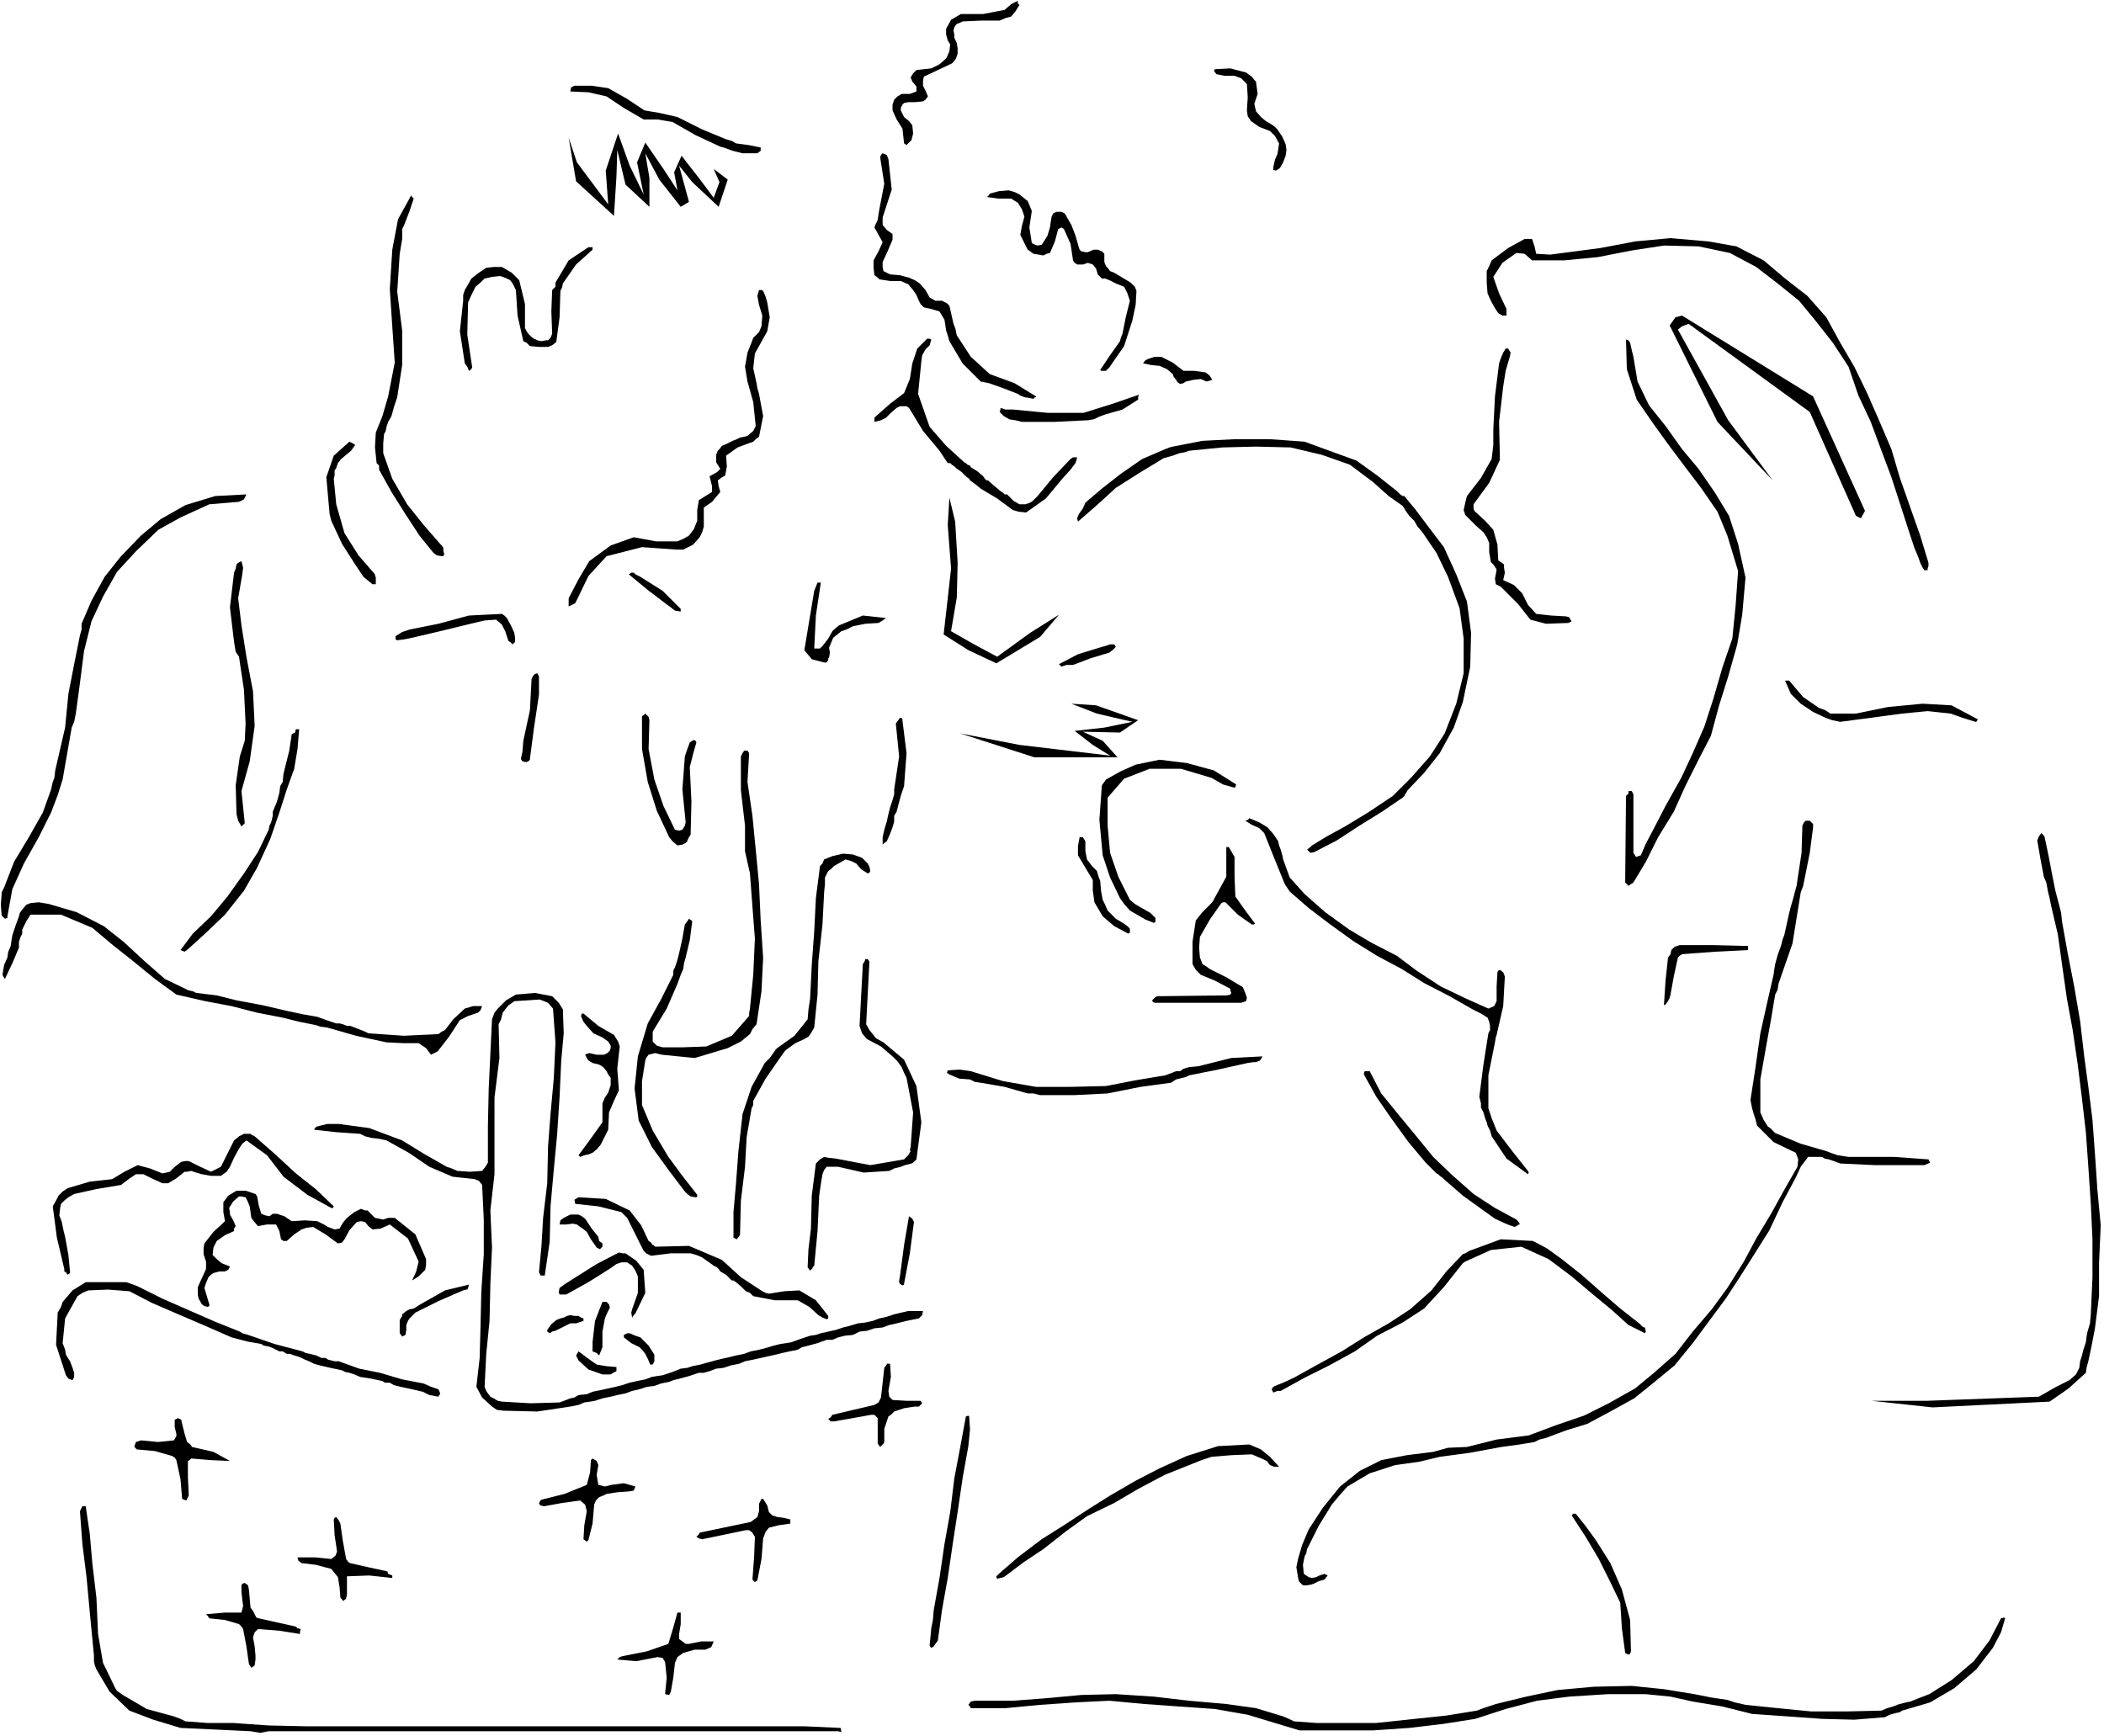 <svg xmlns="http://www.w3.org/2000/svg" fill-rule="evenodd" height="674.2" preserveAspectRatio="none" stroke-linecap="round" viewBox="0 0 2553 2107" width="816.933"><style>.pen1{stroke:none}.brush1{fill:#000}</style><path class="pen1 brush1" d="M326 2101h691l4 1-1-5-44-2H371l-45-1-43-3h-31l-27-2-6-3-8-3-33-9-29-17-7-5-2-3-15-31-6-35-2-44-5-42-3-35-5-34h-4l-1 2-2 4 3 40 5 40 4 43 4 42 1 10v7l1 5 2 5 16 27 24 23 29 11 33 10 43 2 42 2 12 2 10-2zm1251-1h89l44-3 42-5 38-6 37-12 38-10 39-5 47-3h46l30 3 27 6 36 6 36 9 43 3 42 3 39 1 37-3 6-3 7-2 5-1 3-2 34-10 29-17 27-23 20-26 10-19 5-17-1-1-4 1-14 27-19 25-27 23-27 17-13 5-10 4-5 1-8 2-3 1-5 2-7 2-7 3-42 1h-43l-41-4-39-4-13-3-9-3-20-3-20-4-37-6-39-4-46 1-44 4-38 8-37 9-3 1-6 2-6 2-8 3-37 6-38 4-47 5h-73l-27-2-6-3-7-3-33-10-36-5-45-4-43-5-46-3-42 1-43 4-40 3h-46l-5 1-3 4 2 2 1 2h42l42-4 43-3 41-2 43 4 42 3 43 3 40 7 33 10 30 9z"/><path class="pen1 brush1" d="m814 2053 3-17 2-18 3-7 7-5 14-4h13l7-3 3-7h-15l-15 3h-4l-4-3-4-3v-6l2-12v-14h-4l-5 18-6 20-26 9-30 6-3 1-3 3 23 2 26-5 6 1 3 5 2 19-2 20 5 1 2-4zm-505-32 1-7v-5l-1-11-2-11 2-6 4-4 26 2 25 4v-3l1-3-4-1-2-2-45-10-3-1-2-4-2-4-3-4-1-11-1-11-1-5-4-3-3 1-1 2v8l1 9 1 8-2 8h-20l-23 2 2 2 2 3 19 2 17 5 3 3 2 3 4 21 3 21 1 2 2 3 3-2 1-1zm1670-17-1-38-10-37-14-32-17-27-13-18-12-15h-3l-2 2 17 26 16 27 14 28 12 25 2 31 4 30 2 1 2 1 2-1 1-3zm-846-6 2-3 3-4 5-37 7-39 6-41 6-39 6-41 7-39 2-20-1-16-1-1-3 1-7 38-7 37-5 41-7 39-6 41-7 39-1 12-2 10-1 11-1 10 2 3 3-2zm-713-58 1-5v-22l27-1 28 3v-3l-5-2-1-3-23-5-22-5-2-1-3-4-4-22-3-21-2-4-3-4-2 1-1 2 1 19 3 20-2 5-5 4-20-2h-21l1 4 4 3 17 2 19 5 4 5 4 5 2 12 1 13 2 2 1 2 3-2 1-1zm1171-17 3-1 6-3 7-2 4-5-4-2-6 2-4 2-5 1-4-1-6-4-1-11 2-10 2-4 1-5 14-28 16-26 10-12 9-10 27-16 31-10 29-4 25-6 37-5 38-7 22-3 18-3 6-3 8-2 24-9 26-8 28-15 29-16 26-21 23-19 22-27 20-27 20-27 17-26 19-30 17-27 16-34 16-30 6-13 9-12h17l3 2 5 1 6 2 8 3 42 2h60l7-3-2-4-42-3h-55l-13-2-6-2-8-3-31-9-31-13-6-6-3-2-5-8-4-9v-40l7-40 6-33 5-30 3-6 1-7 17-49 10-62 3-8 2-10 6-30 4-31v-4l-4-4h-5l-2 2-2 4-1 33-5 33-1 7-2 7-2 8-3 10-2 8-2 9-2 9-2 9-2 5-2 8-4 11-3 11-1 6-1 7-8 35-8 36-6 42-6 39 2 10 2 7 2 6 2 8 20 20 27 13 3 8-1 9-16 28-16 29-18 30-15 28-20 32-19 26-23 27-21 27-26 23-23 19-32 18-30 15-35 12-32 12-39 5-36 9-23 1-18 5-32 4-31 6-26 13-24 19-21 26-17 26-8 19-5 17-2 10 2 12 1 5 5 5h4l6-1zm-672-5 5-26 2-25 3-8 4-5 12-3 14-2v-5l-8-2-8-1-6-2-4-4-2-8-5-8h-2l-3 6v9l-2 7-8 6-62 13-1 2-3 3 3 2 4 1 53-11h4l4 3 1 2 2 3-1 25-2 27 3 3 3-2zm299-4 24-18 24-16 28-22 25-18 33-16 29-17 32-17 30-12 15-6 12-4 24-2 25-1 7 3 7 3 4 2 4 5 5 2h6l-11-12-11-9-7-3-7-3-38 2-38 12-33 15-29 15-31 18-27 17-29 19-27 17-29 22-23 20-3 3v1l1 2 4-1 4-1zm-504-45 5-20 2-23 2-5 4-4 5-2 4-2 13-2 14-1 6-1 2-5-14-4-15 2-8 2-8-2-2-12 2-12-2-5-5-3-2 2-1 15-4 15-27 11-28 7-2 2-1 3 2 2 4 1 22-4 22-3 6 5 2 8-3 17-1 17 4 3 2-2zm-486-52 1-2v-2l-1-20v-20l2-1 2-2 24 2 23 1-20-11-26-6-2-3-4-3-3-10-3-12-1-5-4-2-2 1-2 1v9l2 8v3l-3 5-19 2-21-2-6 2-2 5 1 2 2 2 22 2 21 6 3 2 2 3 5 23 2 24 5 2 2-4zm843-64 1-1 1-2v-16l5-15 3-2 4-4 12-4 13-2h5l4-4-2-3h-17l-17-1-4-4-1-7 3-17-1-16h-4v1l-3 4-2 18-2 18-3 6-5 3-51 12-2 3-3 2 3 3h4l23-4 22-4h4l4 4v31l3 4 3-3zm-460-41 41 1 40-6 10-2 7-3 7-1 6-1 9-3 10-2 8-2 10-2 8-3 9-2 9-3 9-1 8-3 10-2 5-2 8-2 11-3 12-4h6l7-2 8-3 9-1 9-3 10-2 7-3 10-2 9-2 9-2 9-2 8-2 9-2 10-2 5-3 8-2 11-3 11-4h7l7-3 8-2 10-1 8-4 9-1 9-3 10-1 8-3 9-2 12-3 15-3 4-4 1-5h-18l-17 4-9 3-9 2-8 3-9 2-9 1-10 3-8 2-9 3-9 2-9 2-6 2-7 1-12 4-11 4-6 1-7 1-8 2-10 3-8 2-10 2-8 3-10 2-8 2-9 2-8 2-11 3-7 2-10 2-6 2-8 1-10 4-12 4-7 1-6 1-8 3-10 2-9 2-9 3-8 2-9 2-9 2-10 2-7 3-10 1-5 3-5 1-5 2-8 3-35 1-35-2-5-1-5-3-4-2-3-4-2-3-2-5 2-40 4-40 1-45 2-44-2-45 5-44v-93l6-48-1-41 3-6 2-8 3-4 4-5 3-2 4-3 16-1 15-1 10 4 6 7 3 41-2 43-4 44-3 39-1 45-5 42-2 34-3 32 2 4h5l6-41 1-43 4-45 4-42 3-46 2-44 3-33-1-29-5-8-8-8-21-4-23 2-12 7-10 10-4 5-3 8-2 42-2 42-1 46v44l-3 5-4 5-15 1-15-1-7-3-6-2-28-16-26-16-40-15-37-5h-14l-12 3-2 1-2 3 27 3 29 2 6 3 8 2 9 1 9 2 27 15 25 17 28 12 27 3 5 2 4 5 2 42v42l-3 46-1 43-1 37-4 35 7 13 12 11 6 4 8 1zm1876-11 23-16 21-19 1-7 2-7 4-19 4-21 5-39v-40l2-46-4-43-3-44-3-41-5-40-5-37-5-43-7-41-8-41-7-39-1-10-2-8-5-19-4-20-4-21-5-24-1-2-3-3-3 4-2 5 4 23 4 21 3 7 2 11 2 8 2 10 8 34 5 36 6 42 7 38 6 41 5 40 5 43 3 42 3 45 2 43v46l-2 45-1 11-3 10-1 5-1 8-3 9-2 8-2 6-1 8-4 8-8 7-16 8-21 12-136 5h-67l74 8 142-7zm-1954-8 1-1v-1l-1-3-1-2-9-3-9-4-26-5-27-8-25-5-25-9h-5l-8-2-3-2h-5l-6-3-8-2-5-1-4-2-34-9-32-11-7-2-3-2-30-12-32-14-32-14-30-15-8-3-6-2h-49l-16 10-12 14-2 6-4 7-2 39 12 37 3 4 5 2 2-4v-5l-2-6-3-8-2-3-3-5-1-6-3-8 3-30 15-27 6-4 7-3 24-1 26 2 27 14 30 13 35 15 32 14 19 5 17 3 3 2 6 1 5 2 8 4h4l5 3h4l5 2 4 1 5 2 4 2 5 2 6 3 7 2 13 3 14 3 4 2 5 1 6 2 7 3 13 2 14 3 3 2h6l5 3 8 2 14 3 13 3 8 4 11 2 1-2z"/><path class="pen1 brush1" d="M1550 1688h4l29-16 30-15 31-17 27-19 31-16 26-17 24-26 19-24 4-5 3-2 31-14 37-4 33 15 28 21 26 22 23 19 20 18 20 10 1-2-1-5h-1l-2-1-4-4-23-18-22-19-25-22-24-19-18-13-17-9-39-2-38 14-5 3-3 1-20 21-18 23-26 23-26 17-30 17-27 17-31 17-27 15-13 6-10 4-2 1-2 3 2 4 5-2zm-819-20h10l3-2 4-2v-5l-12-1-12-2-10-7-12-9-3 5 3 6 12 11 17 6zm63-16v-8l-7-11-10-10-6-2-7-3h-3l-4 2v3l9 7 10 5 3 3 4 5 3 6 3 7h3l2-4zm-63-17v-19l3-16 2-5 2-4 2-4-1-4-3-3h-5l-9 23-3 26v11l5 2 3 3 2-5 2-5zm-239-15 1-6v-6l2-5 2-3 7-7 28-14 30-13 4-1h1l1-2 1-4-29 7-30 17-8 5-5 1-4 2-5 4v2l-3 5v16l3 4 4-2zm182-5 8-4 10-5h7l9-3v-3l-3-1-3-2h-5l-5-1-4 1-4 2-4 1-5 2-6 5-5 7v2l3 2 3-2 4-1z"/><path class="pen1 brush1" d="m771 1594 12-25-2-28-9-11-13-9h-4l-4-1-27 14-27 17-11 7-7 5-1 5 1 3h8l27-15 27-17 7-5 6-2h7l6 4 4 6 3 7v20l-7 20-1 4 1 6 2-3 2-2zm234 6v-3l-15-19-20-12-18 1-19 3-4-1-4-2-26-17-23-21-40-17-41 1-2-2h-1l-2-3-3-2-9-19-14-18-29-14-33-2-5 3 1 5 28 3 28 7 7 7 9 18 11 22 3 3 6 3 24-3h24l7 2 7 3 7 5 7 5 2 1 2 1 2 2 2 3 7 4 7 7h2l3 2 6 5 6 6 5 2 4 4 26 5h28l14 8 11 10 5 3 5 2 2-1zm-751-17-3-10-3-10 2-6 3-7 3-3 3-2 7-2h7l4-2 2-4-10-4-6-5-5-5 1-9 4-8 10-7 11-5v-3l2-3-3-7-4-7v-3l-1-5 5-8 7-6h3l5 1 3 6 2 5 1 7 1 7 3 4 5 6 11-2h11l4 8 2 10 3 2h4l9-8 9-6 6-2 8-1 15 9 15 11 5-1 3-4 6-11 9-10 5-1 5 1 4 5 5 4 10-1 11-5 22 17 13 28-3 12-5 11 8-5 8-8 1-6v-7l-13-30-25-20h-8l-6 2-5-1-5-1-9-9h-3l-5-2-8 4-9 7-5 6-4 7-6 1-8-3-5-3-8-4-15-1-16 1-9-6-9-3h-5l-4 3-5-1-5-2-3-10-2-11-2-3-3-1-9-3h-11l-10 6-6 8v12l2 11-14 13-11 14-1 6v7l3 9v9l-5 11-5 11v9l1 5 4 7 3 2 4 1 2-1v-2zm843-25 7-37 5-38-2-4-4-3-6 35-5 38-1 5v2l1 2 3 2 2-1v-1z"/><path class="pen1 brush1" d="m85 1544-2-21-4-22-2-8-2-10-3-8 1-9 1-5 4-4 5-4 7-4 27-6 30-5 9-7 9-6h9l10 5 13 6h7l10-6 10-8h3l5-1 6 2 7 2 11 2h12l7-5 4-6 5-11 6-11 4-6 5-4 25 18 20 26 29 22 29 16h2l1-2-22-21-24-19-26-24-24-21-4-2-1-1h-8l-6 3-6 5-8 16-8 16-6 3-6 3-13-6-14-7h-4l-5 1-8 6-6 6-4 1-5 1-15-6-15-4-16 8-15 9-27 3-27 8-6 4-5 5-3 6-4 7 5 38 9 38v3l2 1 2 3 3-2v-1zm901-5v-1l2-2 4-42 2-43 2-14 2-12 2-5 3-4h14l31 7 31-2 6-3 8-2 5-2 8-2 2-1 4-4 6-45-6-44-15-32-25-21-9-5-4-5-4-5-4-7 2-38 2-38-2-3h-3l-1 3-2 3-2 37-2 38 3 9 6 7 17 9 14 12 6 6 5 7 3 7 3 6 8 42-3 42-1 4 1 1-3 5-5 5-41 7-42-8-9-1-5-1-5 3-5 5-5 39-1 40-3 25-1 22 3 4 3-3zm-255-26v-4l-4-3-1-5-8-10-8-12-4-3-4-2h-10l-8 4-4 3-1 5h8l8-1 5 1 4 3 3 2 5 4 5 9 7 10 4 2 3-3zm166-13 1-2v-2l1-39 5-41 2-36 6-35 2-4v-5l15-27 18-26 5-7 2-2 11-8 11-5 5-3 3-4 1-2 3-5 4-40 1-40 5-45 2-39 1-10v-8l2-4 2-4 3-2 4-4 7-4 7-4 7 2 6 3 6 7 8 5 2-1 1-2-1-5-2-4-7-7-11-4-12-1-13 3-5 2-5 2-2 5-3 3-5 39-2 40-3 41-2 41-2 13-1 12-16 20-21 15-2 2-2 3-5 7-6 6-16 29-11 33-5 45-3 40-3 34v31l4 2 3-4zm946-14h1v-1l-2-3-2-2-26-14-26-17-26-23-23-22-22-27-19-23-22-27-14-27h-6l-1 2v2l15 27 18 26 21 29 21 25 13 13 2 1 2 2 3 2 2 2 23 20 25 18 14 10 13 6 5 2 6 2 2-1 3-2zm-997-34v-2l-18-23-17-23-19-32-13-31v-29l4-25 1-3 3-4 8-2 8 2 40 4 40-12 16-8 11-9 3-6 5-6 6-40 2-41-3-45-2-44-4-42-4-41-6-41 2-35-2-3h-4l-2 3-2 4v41l5 43v31l6 27 3 40 3 39-2 44-4 41-1 6v3l-21 24-31 13-28 1h-25l-7-2-5-5v-12l17-28 13-30 4-11 3-7 1-7 2-7 5-21 3-23-1-1-3-2-2 3-3 4-3 17-4 18-2 8-3 9-2 4v5l-15 30-16 29-12 40-4 39 5 39 16 32 21 29 19 25 3 3 4 3 6 1h1l1-1zm1008-31-19-24-19-25-6-15-4-12v-40l8-40 1-6 1-3 8-35 2-36-2-5-4-3-2 1-1 2-1 17v18l-3 6-7 3-29-13-29-14-29-19-24-18-31-16-27-16-29-21-25-22-18-20-8-22-1-5-2-7-2-5-1-5-6-9-7-8-10-6-12-5-2 2-3 1 8 5 9 4 6 6 12 30 13 32 4 6 2 3 23 20 25 19 29 21 29 18 30 16 27 17 31 16 28 16 10 5 8 5 2 5 1 5v5l-2 4-6 38-5 39 2 8v5l3 6 2 7 2 5 1 4 3 6 2 7 18 27 26 19 1-2-1-2zm-1145-19 5-1 5-2 5-4 5-6 9-18 1-21 6-14 6-13-2-26 3-27-2-6-5-8-19-11-18-15h-2l-1 3 3 7 4 5 8 9 11 5 7 5 3 5v3l-1 3-3 3-4 2h-9l-9-2-3 1-2 1 2 4 2 3 5 3 8 2 5 3 4 5 2 4 3 4v9l-3 9-4 6-3 7v23l-15 21-14 19 2 2 5-2zm553-73h42l40-2 40-8 37-5 6-4 8-2 4-1 4-2 35-7 36-8 7-1h3l5-2 3-5-38 2-40 10-11 1-7 2-4 3h-5l-5 2-8 3-36 6-36 7-43 1h-42l-40-7-39-12-14-2-14 1-1 3 3 2 12 5 13 1 6 3 7 1 29 5 28 8h7l8 2zm-731-53 14-18 13-20 10-5 12-4 3-3 2-5h-11l-10 3-14 13-10 13-4 2-4 3-42 2-43-3-4-2-5-2-5-2-8-3h-4l-5-2-4-1h-4l-12-4-11-4-17-3-19-4-30-7-32-6-24-6-25-3-4-2-5-1-29-14-24-21-26-24-24-19-33-17-34-10-12-2-10 1-5 2-6 7-2 3-1 4-4 11-4 12-1 6-1 7-3 7-1 7-4 9-2 12 1 2 2 3 9-19 8-19v-7l2-6 2-4v-5l5-10 5-8h37l38 16 25 21 24 19 27 22 26 19 35 8 32 6 31 8 31 6 20 5 20 4 6 2 8 1 35 10 37 8 21 1h18l9 6 6 8 4-2 4-2zm1493-61 2-4 1-4 4-22 5-23 2-2 3-2 40-3 40-2v-5l-41-1h-42l-6 2-4 4-1 5-3 4-3 28-2 30 2-1 3-4zm-617 2h99l6-2 1-4-2-6-3-7-20-12-20-10-4-3-5-3-1-3-2-5-1-12 1-13 12-21 14-20 2-1h3l15 15 17 12h2l2-1-12-16-12-17-1-24v-24l-4-7-3-5h-3v36l-17 31-12 12-8 10-4 26v27l4 7 6 6 17 7 19 10v2l1 3-1 2-4 1-85 1-3 2-3 3 1 2 2 1h6z"/><path class="pen1 brush1" d="m228 1152 22-20 23-22 23-29 16-28 16-35 11-32 9-28 9-25 4-24 2-24h-4l-1 4-4 2-3 20-5 20-2 8-1 10-3 5-1 8-3 11-5 12v5l-2 8-2 4-1 5-13 27-17 26-20 28-20 24-22 21-15 20 5 2 4-3zm1143-22v-3l-3-3-4-3-10-6-10-10-3-7-3-6-2-11-1-12-2-5-2-7-6-6-6-8-2-10v-12l-3-5h-4l-2 11v11l9 15 9 15v13l2 14 10 17 14 12 17 9 2-1v-2zm31-13v-3l-6-6-7-4-7-4-5-3-6-5-14-28-10-29-3-33v-34l20-23 31-12h38l37 11 14 8 14 4 1-1 1-3-27-17-33-9-33-4-29 6-18 8-18 10-2 3-3 4-3 42 4 43 9 27 12 25 5 7 7 8 19 11 5 2 5 2 2-1v-2zM9 1112l6-33 14-31 18-32 15-30 8-21 6-19 11-63 3-7 2-10 5-37 5-39 9-36 14-30 17-30 23-25 27-26 27-15 35-16 36-3 6-3 3-6-38 2-36 11-30 17-24 20-25 26-19 24-16 29-12 28v7l-2 7-7 35-7 36-4 41-9 39-3 13-1 9-2 5-2 9-10 28-17 30-18 30-12 31-3 6v2l-1 13 1 13 4 4 3-1v-2zm1973-41 15-25 15-30 19-31 14-31 16-32 15-29 10-37 11-35 11-39 6-36 4-45-9-41-11-34-17-28-20-29-20-24-20-28-20-25-14-29-5-30-2-8-2-9-2-3-3-1 1 36 12 37 20 29 18 25 21 28 19 25 20 29 12 29 13 43-3 42-4 40-12 35-11 38-11 34-14 32-14 30-19 34-15 29-9 17-6 14-3 1-3 1-1-2-2-3v-71l-2-4h-4v3l-3 3-1 105 4 4 6-4zm-387-37 27-14 26-17 29-18 25-17 2-2 1-2 2-3 1-2 20-21 19-24 17-31 11-31 9-43 1-41-5-38-13-33-15-33-19-25-15-20-14-17h-2l-3-2-4-4-24-19-25-18-33-12-30-11-42-3h-43l-39 2-36 7-4 1-5 2-28 12-26 18-23 18-20 17-3 7-5 7-2 5 1 4 23-20 23-21 30-19 28-17 11-3 8-3 6-1 6-2 40-4 41-1 42 1 38 9 34 12 28 21 19 17 17 12 2 3 1 2 5 7 6 6 4 7 6 7 17 25 14 29 14 38 5 37v42l-9 37-14 36-18 28-23 26-22 22-30 20-28 17-22 12-18 11-2 2-4 3 4 4 5-1zm-763-11 2-2v-1l2-4 2-3 1-40-2-42 4-16 4-14-1-2-2-1-2 1-3 2-3 8-3 9-3 40 4 40-1 4-3 5-4 1-5-1-14-29-11-32-7-37 1-35-1-4-4-4-2 2-2 1v40l7 40 11 35 15 32 4 5 6 5 6-1 4-2zm244-2 4-9 3-8 2-7v-7l3-5 2-8 3-11 4-12 3-40-5-40v-2l-3-1-2 3-3 4 4 40-6 40v6l-2 7-3 9-2 8-2 9-3 10-2 9v9l2-2 3-2zm-779-22-4-39 10-36 6-43-2-42-8-42-6-38-4-33 5-29 1-8-2-8-4 2-2 2-1 5-2 5-5 42 5 42 2 12 4 6 6 40 2 41-1 21-6 19-5 35 1 35 2 8 4 7 4-4zm1059-80-18-20-24-11 45 1 22-15-51-18-30-2 31 12 43 10-34 7-36 4 22 17 21 13-110-13-72-14 90 29h101zm-715 5 2-2v-1l5-38 6-40v-22l-2-4-3 1-2 2-2 4-2 38-8 37-1 13-2 9 2 3 5 1 1-1h1zm1592-48 38-5 37-5 31-3 28 3 14 5 16 5h1l2-3-32-17-35-2-42 4-39 8h-31l-6-4-8-3-19-13-17-20h-5l7 16 12 12 15 10 15 7 8 3 10 2zm-939-69h8l21-8 23-7 4-3 4-4-2-3h-5l-6 2-7 2-26 8-23 12 3 3 6-2zm-289-6v-2l1-1 1-6-1-6 5-12 10-8 6-2 8-4 15-3 16-1 5-3 4-3-28-3-29 12-6 5-2 2-5 9-7 9-3 3h-7l2-40 6-40h-4l-2 5-2 5-12 72 9 11 15 4h3l2-3zm280-55-35 22-40 29-28-15-28-16 7-41 1-42-3-50-7-29-2 33 4 53-4 36-5 44 30 19 34 16 53-32 23-27zm-660 33v-5l-1-6-4-9-5-9-3-3-3-2-40 2-37 10-20 4-15 3-9 3-8 5v4l2 1 8-1 10-2 34-8 37-9 17-4 14-1 7 6 4 8 2 6 2 6 2 1 3 3 3-3zm1278-23 4-2-2-3-1-2-4-1-18-1-18-2-10-11-7-14-10-10-13-6 2-9-1-6v-4l-7-5-1-19-5-18-10-11-13-12-1-3v-5l19-26 13-28-1-46 5-43 3-19 5-17 1-5-3-5h-3l-3 5-3 7-2 6-5 40-2 40v19l-2 17-13 23-17 22-2 8-2 9 2 6 13 13 9 8 4 6 3 7v11l2 12 3 3 4 6-1 6-1 5 1 7 6 3 21 21 15 19 19 5 27-1zM826 741v-2l-22-22-27-17-6-3-2-2h-3l-3 2 23 19 25 19 3 2 1 1 4 3 6 1h1v-1z"/><path class="pen1 brush1" d="m698 732 1-2 1-2 14-29 22-24 43-11 42 3h8l12-6 8-9 3-6 2-7v-23l10-7 10-12-2-7-1-7 4-3 5-3 2-11-1-13 14-10 19-7 3-3 4-3 5-25-5-27-2-7-1-6-4-18 2-18 15-27 3-17-3-18-2-7-3-7-2-1h-3l-2 7 2 11 4 13-1 13-3 7-7 7-3 8-4 10-3 17 3 18 7 25 3 29-3 6-7 6-4 1-5 1-4 2-5 2-4 2-4 2-5 2-3 4-2 2-2 5v9l5 8-4 4-9 5 3 12v7l-8 5-8 5-2 12v13l-4 10-6 8-7 4-7 3h-26l-27-5-28 10-26 19-13 22-12 23v10l4-2 4-2zm-242-28v-3l-1-3v-1l-20-23-17-27-10-35-3-31 1-4v-6l2-3 2-6 4-5 6-5 6-5 5-7-3-2-4-2-19 17-9 26 2 23 2 22 1 4 1 4 13 28 16 25 10 15 11 9h4v-5zm1883-14 1-3v-4l-10-33-12-34-13-37-10-34-15-35-14-32-16-33-17-29-17-31-23-26-27-21-26-22-33-17-34-6-46-4-43 4-42 8-38 5-23 3-17-1-2-9-3-9h-9l-20 11-20 15-3 7-3 6v14l1 13 4 9 5 9 4 6 5 3h5v-8l-9-19-7-20 11-17 17-12 10 1 9 8h39l41-4 41-8 39-6 42 1 38 8 32 17 26 20 26 21 19 23 22 28 19 29 12 35 15 32 13 35 12 32 12 37 11 34 5 15 5 12 2 6 3 6 2 3h4v-2zM538 674l1-1v-1l-1-3v-4l-2-3-2-2-20-23-20-25-18-31-11-31v-12l1-11 2-4 1-5 2-6 4-7 3-11 4-12 6-39v-42l-6-47 3-46 3-18v-12l2-4 2-5 5-13 5-15-2-2-1-2-16 29-7 37-3 48 3 45 3 44-8 41-7 24-8 20-1 18 2 19 3 3v5l15 27 17 27 17 26 17 21 4 3 6 1h2v-1z"/><path class="pen1 brush1" d="m2026 395 58 117 67 71-54-73-61-110 5-4 8-3 147 107 56 126 6 3 5-9-63-139-159-98-8 2-7 10zm-781 227 24-17 20-24 10-11 6-8 1-3 1-4h-5l-3 2-21 22-19 23-6 6-3 2-6 2h-7l-7-4-8-8h-3l-2-2-3-2-6-5-7-6-2-2h-2l-2-2-2-3-7-6-8-5-1-2-3-1-2-2-2-1-22-20-20-23-14-40 4-40 1-7 4-7 5-5 2-7-2-1h-3l-12 12-6 18-3 19-7 17-17 13-17 15-2 2v5l8-2 6-3 6-6 7-6 4-2h8l3 2 17 28 20 24 6 9 4 6h3l2 2 3 2 2 2 7 5 6 6 3 2 1 2 7 5 6 5 20 12 19 14 7 2 9 1z"/><path class="pen1 brush1" d="M1240 512h39l41-2 6-1h1l6-3 8-3 21-6 19-12v-3l1-3-32 11-35 11h-44l-42-4h-9l-6-2v2l-1 3 5 5 7 4 7 1 8 2zm16-30h1v-1l-26-16-30-11-23-21-17-26-1-4v-1l-1-4-2-5-5-22-3-3-6-3h-8l-7-4-5-9-7-8-6-4-7-3-11-3-12-1-4-2-4-2-1-5v-6l6-13 6-14v-7l-7-5-5-6v-9l11-34-4-37-2-5-5-2-2 2-1 3 5 32-6 31-1 6-1 7-2 4-2 5 5 9 5 9-5 11-6 11v9l1 9 3 2 3 3 13 2h13l9 4 6 7 4 6 3 7 2 4 4 4 9 2 10 3 3 5 3 5 1 6 1 7 2 6 2 7 16 27 22 22 5 1 5 1 17 6 18 7 3 2 5 2 6 1 5 1 2-2zm183-19 9-2 9-1 7 3 7-2-3-5-5-4-14-2h-13l-13-10-14-7h-8l-9 3-3 2-2 3 10 2 10 1 9 4 7 6 1 3 3 4 2 3 3 2 4-1 3-2zm-866-17-6-40 1-39 4-9 5-10 6-5 5-5 9-2 10-1 3 1 5 2 4 2 3 4 2 4 2 4 2 31 7 31 4 2 4 4 11 1h11l5-2 5-4 4-30 1-32 2-4 1-5 16-23 20-18v-3h-5l-24 16-16 27v5l-4 4-1 26 1 27-2 5-3 3h-3l-5 1-5-1-4-2-3-2-4-4-2-3-2-4v-29l-7-29-9-9-12-7h-10l-9 1-9 6-9 7-4 7-4 7-2 6v7l-4 37 6 39 3 4 2 5 2-1 2-3zm773 0 18-26 10-31 4-19 1-17-2-5-5-5-10-6-10-6-5-2-3-4-2-2-2-5v-10l-3-3-5-2h-5l-7 3h-3l-5-1-2-2-1-3-2-7-2-7-5-13-8-14-4-2h-6l-4 2-2 4-1 6-1 7-3 10-5 8-2 3-5 1-3-1-4-2-3-19 3-20-5-12-10-8-6-3-7-2-12 1-11 3-2 3-2 1 14 2h16l3 2 5 3 5 8 3 9-3 11-2 11 4 8 5 10 3 2 4 3 6 1 6 1 4-2 4-1 6-14 4-15 4-2 3 2 8 18 3 20 2 3 3 2h7l6-2 6 2 4 5 2 7 5 5h4l5 2 8 4 10 4 4 8 3 9-5 20-4 20-2 5-1 4-12 17-12 18 1 1h6l4-4zM745 262l3-48 1-32 10 42 29 27v-35l-5-30 17 32 26 33 10-6-12-44 16 20 32 30 11-33-17-13 7 16-7 19-18-24-21-27-9 20 4 22-17-26-22-32-10 24 8 39-17-35-14-39-15 45 3 41-38-51-10-30 9 53 46 42zm808-58 4-7 3-8 1-7-1-7-4-9-6-9-3-3-4-3-7-4-6-5-6-7-2-9 4-12-2-15-2-2-3-4-3-2-4-3-19-5-19 1-1 2 3 4 10 2h12l8 3 7 7 1 16-1 16 1 7 4 6 10 7 13 5 6 6 5 9-1 7-1 6-3 7-2 9v3l3 1 2-1 3-2zm-652-18h18l4-3v-4l-15-3-15-2-5-3-7-2-29-12-30-15-22-5-18-3-21-14-23-13-20-3h-21l-4 2-1 5 22 1 22 5 21 14 24 14h17l18 3 28 16 30 14 4 1 11 4 12 3zm202-13 3-3 2-8-1-10-4-5-6-5-2-4-2-4v-3l2-4 2-2 5-1h8l10-1 3-2 3-4-3-7-3-6v-6l1-5 17-8 17-8 2-2 3-4 2-6v-6l-1-7-3-6v-4l-1-5 1-4 3-4 3-1 4-2 22-1h23l7-3 7-2 5-6 5-8-2-2V1l-8 4-8 7-26 5h-27l-12 7-6 11v7l2 7 3 5-1 8-2 5-2 4-8 7-10 5-9 1-9 1-4 4-3 5 2 5 5 6v6l-8 3h-10l-5 3-4 4-2 6v7l5 11 7 11 1 9 1 9 3 2 3-3z"/></svg>
